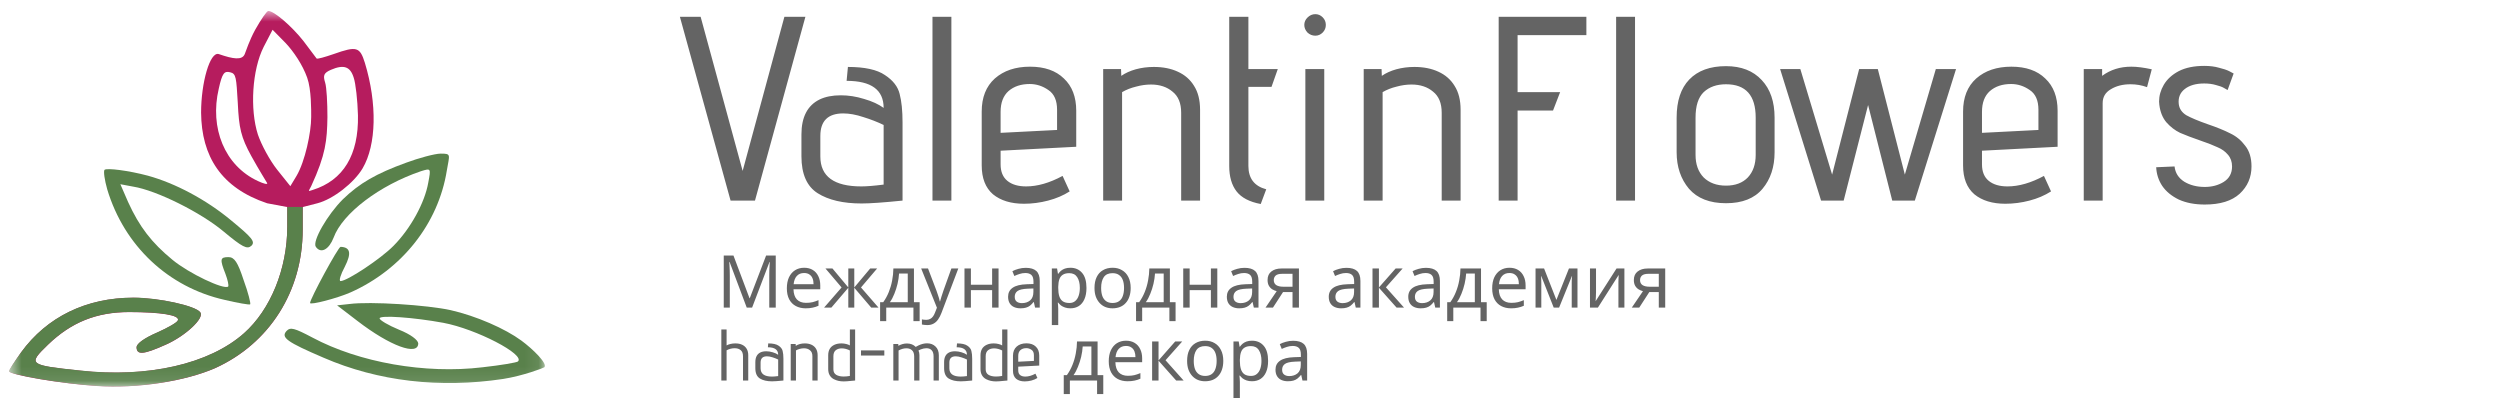 <?xml version="1.0" encoding="UTF-8"?> <svg xmlns="http://www.w3.org/2000/svg" width="174" height="28" viewBox="0 0 174 28" fill="none"><g clip-path="url(#clip0_44_161)"><path d="M47.32 1.168H48.764L51.688 11.896L54.594 1.168H56.056L52.547 13.961H50.848L47.32 1.168ZM62.817 13.961C61.501 14.095 60.55 14.162 59.966 14.162C58.686 14.162 57.669 13.925 56.913 13.45C56.158 12.974 55.78 12.116 55.78 10.873V9.356C55.78 8.15 56.201 7.339 57.041 6.925C57.444 6.73 57.937 6.633 58.522 6.633C59.058 6.633 59.6 6.718 60.148 6.889C60.697 7.047 61.147 7.254 61.501 7.51C61.501 6.255 60.642 5.627 58.924 5.627L59.015 4.659C60.185 4.659 61.044 4.848 61.592 5.225C62.153 5.591 62.494 6.03 62.616 6.541C62.75 7.053 62.817 7.711 62.817 8.515V13.961ZM61.501 8.698C61.074 8.491 60.605 8.308 60.093 8.15C59.582 7.979 59.113 7.894 58.686 7.894C57.626 7.894 57.096 8.418 57.096 9.465V10.891C57.096 12.28 58.047 12.974 59.947 12.974C60.325 12.974 60.843 12.932 61.501 12.847V8.698ZM64.9 1.168H66.216V13.961H64.9V1.168ZM74.449 13.322C74.01 13.602 73.511 13.815 72.95 13.961C72.39 14.108 71.829 14.181 71.269 14.181C70.367 14.181 69.649 13.961 69.112 13.523C68.589 13.072 68.327 12.402 68.327 11.512V7.766C68.327 6.779 68.631 6.011 69.24 5.463C69.862 4.915 70.678 4.641 71.689 4.641C72.701 4.641 73.487 4.915 74.047 5.463C74.62 5.999 74.906 6.748 74.906 7.711V10.215L69.642 10.489V11.439C69.642 11.951 69.801 12.335 70.118 12.591C70.434 12.847 70.867 12.974 71.415 12.974C72.207 12.974 73.054 12.731 73.956 12.243L74.449 13.322ZM73.572 7.638C73.572 6.992 73.371 6.535 72.969 6.267C72.567 5.987 72.134 5.847 71.671 5.847C71.062 5.847 70.569 6.011 70.191 6.34C69.825 6.669 69.642 7.15 69.642 7.784V9.246L73.572 9.045V7.638ZM82.209 7.839C82.209 7.181 82.008 6.694 81.606 6.377C81.216 6.048 80.716 5.883 80.107 5.883C79.766 5.883 79.419 5.932 79.066 6.03C78.712 6.115 78.389 6.243 78.097 6.413V13.961H76.781V4.805H78.024L78.042 5.28C78.322 5.085 78.657 4.933 79.047 4.823C79.449 4.714 79.87 4.659 80.308 4.659C80.942 4.659 81.496 4.768 81.971 4.988C82.459 5.207 82.837 5.536 83.105 5.975C83.385 6.413 83.525 6.968 83.525 7.638V13.961H82.209V7.839ZM87.747 14.199C86.967 14.053 86.406 13.76 86.065 13.322C85.724 12.883 85.554 12.292 85.554 11.549V1.168H86.888V4.805H88.935L88.496 6.048H86.888V11.549C86.888 12.414 87.302 12.956 88.13 13.175L87.747 14.199ZM91.547 2.484C91.34 2.484 91.157 2.411 90.999 2.265C90.853 2.106 90.779 1.93 90.779 1.735C90.779 1.54 90.853 1.369 90.999 1.223C91.157 1.065 91.34 0.985 91.547 0.985C91.742 0.985 91.913 1.058 92.059 1.205C92.205 1.351 92.278 1.528 92.278 1.735C92.278 1.942 92.205 2.118 92.059 2.265C91.913 2.411 91.742 2.484 91.547 2.484ZM90.853 4.805H92.168V13.961H90.853V4.805ZM100.342 7.839C100.342 7.181 100.141 6.694 99.739 6.377C99.349 6.048 98.85 5.883 98.24 5.883C97.899 5.883 97.552 5.932 97.199 6.03C96.845 6.115 96.522 6.243 96.23 6.413V13.961H94.914V4.805H96.157L96.175 5.28C96.456 5.085 96.79 4.933 97.18 4.823C97.582 4.714 98.003 4.659 98.442 4.659C99.075 4.659 99.629 4.768 100.105 4.988C100.592 5.207 100.97 5.536 101.238 5.975C101.518 6.413 101.658 6.968 101.658 7.638V13.961H100.342V7.839ZM104.308 1.168H110.412V2.447H105.624V6.413H108.585L108.091 7.693H105.624V13.961H104.308V1.168ZM112.482 1.168H113.798V13.961H112.482V1.168ZM123.511 10.599C123.511 11.622 123.231 12.469 122.671 13.139C122.11 13.809 121.263 14.144 120.13 14.144C118.997 14.144 118.138 13.809 117.553 13.139C116.981 12.457 116.694 11.61 116.694 10.599V8.186C116.694 7.029 116.987 6.145 117.572 5.536C118.169 4.915 119.022 4.604 120.13 4.604C121.19 4.604 122.019 4.927 122.616 5.573C123.213 6.206 123.511 7.077 123.511 8.186V10.599ZM122.196 8.186C122.196 6.639 121.507 5.865 120.13 5.865C119.485 5.865 118.967 6.048 118.577 6.413C118.199 6.779 118.01 7.37 118.01 8.186V10.781C118.01 11.439 118.199 11.963 118.577 12.353C118.967 12.731 119.485 12.92 120.13 12.92C120.776 12.92 121.282 12.731 121.647 12.353C122.013 11.963 122.196 11.439 122.196 10.781V8.186ZM130.019 7.309L128.319 13.961H126.747L123.896 4.805H125.303L127.515 12.152L129.397 4.805H130.695L132.577 12.152L134.734 4.805H136.141L133.272 13.961H131.7L130.019 7.309ZM142.752 13.322C142.314 13.602 141.814 13.815 141.254 13.961C140.693 14.108 140.133 14.181 139.572 14.181C138.671 14.181 137.952 13.961 137.416 13.523C136.892 13.072 136.63 12.402 136.63 11.512V7.766C136.63 6.779 136.934 6.011 137.544 5.463C138.165 4.915 138.981 4.641 139.993 4.641C141.004 4.641 141.79 4.915 142.35 5.463C142.923 5.999 143.209 6.748 143.209 7.711V10.215L137.946 10.489V11.439C137.946 11.951 138.104 12.335 138.421 12.591C138.738 12.847 139.17 12.974 139.718 12.974C140.51 12.974 141.357 12.731 142.259 12.243L142.752 13.322ZM141.875 7.638C141.875 6.992 141.674 6.535 141.272 6.267C140.87 5.987 140.437 5.847 139.974 5.847C139.365 5.847 138.872 6.011 138.494 6.34C138.128 6.669 137.946 7.15 137.946 7.784V9.246L141.875 9.045V7.638ZM145.029 4.805H146.308V5.28C146.881 4.854 147.557 4.641 148.337 4.641C148.727 4.641 149.202 4.701 149.763 4.823L149.434 6.066C149.068 5.932 148.684 5.865 148.282 5.865C147.746 5.865 147.289 5.981 146.912 6.212C146.534 6.432 146.345 6.754 146.345 7.181V13.961H145.029V4.805ZM151.349 11.585C151.398 12.036 151.623 12.39 152.025 12.646C152.427 12.889 152.902 13.011 153.451 13.011C153.95 13.011 154.389 12.895 154.766 12.664C155.156 12.42 155.351 12.061 155.351 11.585C155.351 11.257 155.254 10.982 155.059 10.763C154.876 10.544 154.639 10.373 154.346 10.251C154.066 10.117 153.676 9.965 153.176 9.794C152.579 9.587 152.098 9.405 151.733 9.246C151.379 9.076 151.063 8.832 150.782 8.515C150.514 8.198 150.35 7.79 150.289 7.291L150.271 7.071C150.271 6.669 150.38 6.279 150.6 5.902C150.831 5.512 151.178 5.195 151.641 4.951C152.116 4.708 152.707 4.586 153.414 4.586C153.804 4.586 154.145 4.628 154.438 4.714C154.742 4.787 154.98 4.866 155.15 4.951C155.321 5.037 155.424 5.091 155.461 5.116L155.041 6.267C155.004 6.243 154.919 6.194 154.785 6.121C154.663 6.048 154.48 5.981 154.236 5.92C153.993 5.847 153.719 5.81 153.414 5.81C152.841 5.81 152.391 5.938 152.062 6.194C151.733 6.45 151.593 6.797 151.641 7.236C151.678 7.565 151.855 7.827 152.171 8.022C152.5 8.204 152.994 8.412 153.652 8.643C154.297 8.862 154.821 9.076 155.223 9.283C155.638 9.478 155.985 9.764 156.265 10.142C156.558 10.507 156.704 10.988 156.704 11.585C156.704 12.341 156.43 12.974 155.881 13.486C155.333 13.986 154.523 14.236 153.451 14.236C152.756 14.236 152.153 14.12 151.641 13.888C151.142 13.645 150.758 13.328 150.49 12.938C150.234 12.548 150.094 12.116 150.07 11.64L151.349 11.585Z" fill="#646464"></path><path d="M51.972 21.408L50.779 18.23H50.758C50.765 18.298 50.77 18.384 50.774 18.489C50.781 18.594 50.786 18.709 50.789 18.834C50.792 18.956 50.794 19.081 50.794 19.21V21.408H50.373V17.783H51.048L52.165 20.753H52.185L53.322 17.783H53.992V21.408H53.541V19.179C53.541 19.061 53.542 18.944 53.545 18.829C53.549 18.711 53.554 18.601 53.561 18.499C53.568 18.394 53.573 18.306 53.576 18.235H53.556L52.347 21.408H51.972ZM55.968 18.636C56.202 18.636 56.402 18.687 56.567 18.788C56.737 18.89 56.865 19.034 56.953 19.22C57.045 19.403 57.09 19.618 57.09 19.865V20.134H55.227C55.234 20.442 55.312 20.677 55.461 20.839C55.613 20.998 55.825 21.078 56.095 21.078C56.268 21.078 56.42 21.063 56.552 21.032C56.688 20.998 56.826 20.951 56.968 20.89V21.281C56.83 21.342 56.693 21.386 56.557 21.413C56.422 21.444 56.261 21.459 56.075 21.459C55.818 21.459 55.589 21.406 55.39 21.301C55.193 21.196 55.039 21.041 54.928 20.834C54.819 20.625 54.765 20.369 54.765 20.068C54.765 19.77 54.814 19.514 54.912 19.301C55.014 19.088 55.154 18.924 55.334 18.809C55.517 18.694 55.728 18.636 55.968 18.636ZM55.963 19.002C55.75 19.002 55.581 19.071 55.456 19.21C55.334 19.345 55.261 19.535 55.237 19.778H56.623C56.623 19.623 56.6 19.487 56.552 19.372C56.505 19.257 56.432 19.168 56.334 19.103C56.239 19.035 56.116 19.002 55.963 19.002ZM61.047 18.687L59.925 20.007L61.144 21.408H60.636L59.458 20.027V21.408H59.042V20.027L57.864 21.408H57.357L58.575 20.007L57.453 18.687H57.94L59.042 20.007V18.687H59.458V20.007L60.565 18.687H61.047ZM63.611 18.687V21.032H64.007V22.352H63.575V21.408H61.682V22.352H61.255V21.032H61.474C61.629 20.816 61.758 20.581 61.86 20.327C61.964 20.069 62.042 19.802 62.093 19.524C62.147 19.244 62.176 18.964 62.179 18.687H63.611ZM62.575 19.037C62.562 19.267 62.526 19.506 62.469 19.753C62.411 19.997 62.337 20.23 62.245 20.453C62.157 20.677 62.054 20.87 61.936 21.032H63.18V19.037H62.575ZM64.114 18.687H64.591L65.18 20.235C65.214 20.327 65.244 20.415 65.271 20.499C65.302 20.584 65.329 20.667 65.353 20.748C65.376 20.826 65.395 20.902 65.409 20.976H65.429C65.449 20.892 65.481 20.782 65.525 20.646C65.569 20.508 65.615 20.369 65.662 20.23L66.216 18.687H66.698L65.525 21.784C65.461 21.953 65.385 22.1 65.297 22.225C65.212 22.354 65.107 22.452 64.982 22.52C64.86 22.591 64.711 22.626 64.535 22.626C64.454 22.626 64.383 22.621 64.322 22.611C64.261 22.604 64.209 22.596 64.165 22.586V22.23C64.202 22.237 64.246 22.244 64.297 22.251C64.351 22.258 64.407 22.261 64.464 22.261C64.569 22.261 64.659 22.241 64.733 22.2C64.811 22.163 64.877 22.107 64.931 22.032C64.985 21.961 65.031 21.877 65.068 21.779L65.21 21.418L64.114 18.687ZM67.575 18.687V19.819H69.052V18.687H69.499V21.408H69.052V20.195H67.575V21.408H67.128V18.687H67.575ZM71.391 18.641C71.723 18.641 71.968 18.714 72.127 18.86C72.286 19.005 72.366 19.237 72.366 19.555V21.408H72.041L71.955 21.022H71.934C71.857 21.12 71.775 21.203 71.691 21.271C71.61 21.335 71.515 21.383 71.407 21.413C71.302 21.444 71.173 21.459 71.021 21.459C70.858 21.459 70.711 21.43 70.579 21.372C70.45 21.315 70.349 21.227 70.275 21.108C70.2 20.987 70.163 20.834 70.163 20.651C70.163 20.381 70.269 20.173 70.483 20.027C70.696 19.878 71.024 19.797 71.468 19.783L71.93 19.768V19.606C71.93 19.379 71.88 19.222 71.782 19.134C71.684 19.046 71.545 19.002 71.366 19.002C71.224 19.002 71.088 19.024 70.96 19.068C70.831 19.108 70.711 19.156 70.599 19.21L70.462 18.875C70.581 18.81 70.721 18.756 70.884 18.712C71.046 18.665 71.215 18.641 71.391 18.641ZM71.523 20.093C71.185 20.107 70.95 20.161 70.818 20.256C70.689 20.35 70.625 20.484 70.625 20.657C70.625 20.809 70.671 20.921 70.762 20.992C70.856 21.063 70.977 21.098 71.122 21.098C71.352 21.098 71.544 21.036 71.696 20.91C71.848 20.782 71.924 20.585 71.924 20.322V20.078L71.523 20.093ZM74.501 18.636C74.836 18.636 75.105 18.753 75.308 18.986C75.515 19.22 75.618 19.572 75.618 20.042C75.618 20.35 75.57 20.611 75.476 20.824C75.384 21.034 75.254 21.193 75.085 21.301C74.919 21.406 74.723 21.459 74.496 21.459C74.357 21.459 74.234 21.44 74.125 21.403C74.017 21.366 73.924 21.318 73.846 21.261C73.772 21.2 73.707 21.134 73.653 21.063H73.623C73.629 21.12 73.636 21.193 73.643 21.281C73.65 21.369 73.653 21.445 73.653 21.509V22.626H73.207V18.687H73.572L73.633 19.058H73.653C73.707 18.98 73.772 18.909 73.846 18.844C73.924 18.78 74.015 18.729 74.12 18.692C74.228 18.655 74.355 18.636 74.501 18.636ZM74.42 19.012C74.237 19.012 74.09 19.047 73.978 19.118C73.867 19.186 73.785 19.289 73.734 19.428C73.684 19.567 73.657 19.743 73.653 19.956V20.042C73.653 20.266 73.677 20.455 73.724 20.611C73.772 20.767 73.851 20.885 73.963 20.966C74.078 21.047 74.234 21.088 74.43 21.088C74.596 21.088 74.731 21.042 74.836 20.951C74.944 20.86 75.024 20.736 75.075 20.581C75.129 20.421 75.156 20.24 75.156 20.037C75.156 19.726 75.095 19.477 74.973 19.291C74.855 19.105 74.67 19.012 74.42 19.012ZM78.695 20.042C78.695 20.269 78.665 20.471 78.604 20.646C78.547 20.819 78.462 20.966 78.35 21.088C78.242 21.21 78.108 21.303 77.949 21.367C77.793 21.428 77.619 21.459 77.426 21.459C77.247 21.459 77.081 21.428 76.929 21.367C76.776 21.303 76.644 21.21 76.533 21.088C76.421 20.966 76.333 20.819 76.269 20.646C76.208 20.471 76.177 20.269 76.177 20.042C76.177 19.741 76.228 19.487 76.33 19.281C76.431 19.071 76.577 18.912 76.766 18.804C76.956 18.692 77.181 18.636 77.442 18.636C77.689 18.636 77.905 18.692 78.091 18.804C78.281 18.912 78.428 19.071 78.533 19.281C78.641 19.487 78.695 19.741 78.695 20.042ZM76.639 20.042C76.639 20.256 76.666 20.442 76.721 20.601C76.778 20.756 76.866 20.877 76.985 20.961C77.103 21.046 77.254 21.088 77.436 21.088C77.619 21.088 77.77 21.046 77.888 20.961C78.007 20.877 78.093 20.756 78.147 20.601C78.205 20.442 78.233 20.256 78.233 20.042C78.233 19.826 78.205 19.641 78.147 19.489C78.09 19.337 78.002 19.22 77.883 19.139C77.768 19.054 77.618 19.012 77.431 19.012C77.154 19.012 76.953 19.103 76.827 19.286C76.702 19.469 76.639 19.721 76.639 20.042ZM81.424 18.687V21.032H81.82V22.352H81.389V21.408H79.495V22.352H79.069V21.032H79.287C79.442 20.816 79.571 20.581 79.673 20.327C79.778 20.069 79.855 19.802 79.906 19.524C79.96 19.244 79.989 18.964 79.993 18.687H81.424ZM80.388 19.037C80.375 19.267 80.339 19.506 80.282 19.753C80.224 19.997 80.15 20.23 80.058 20.453C79.97 20.677 79.867 20.87 79.749 21.032H80.993V19.037H80.388ZM82.8 18.687V19.819H84.278V18.687H84.724V21.408H84.278V20.195H82.8V21.408H82.353V18.687H82.8ZM86.616 18.641C86.948 18.641 87.194 18.714 87.352 18.86C87.512 19.005 87.591 19.237 87.591 19.555V21.408H87.266L87.18 21.022H87.159C87.082 21.12 87.001 21.203 86.916 21.271C86.835 21.335 86.74 21.383 86.632 21.413C86.527 21.444 86.398 21.459 86.246 21.459C86.083 21.459 85.936 21.43 85.804 21.372C85.676 21.315 85.574 21.227 85.499 21.108C85.425 20.987 85.388 20.834 85.388 20.651C85.388 20.381 85.494 20.173 85.708 20.027C85.921 19.878 86.249 19.797 86.692 19.783L87.154 19.768V19.606C87.154 19.379 87.105 19.222 87.007 19.134C86.909 19.046 86.77 19.002 86.591 19.002C86.449 19.002 86.314 19.024 86.185 19.068C86.056 19.108 85.936 19.156 85.824 19.21L85.687 18.875C85.806 18.81 85.946 18.756 86.109 18.712C86.271 18.665 86.44 18.641 86.616 18.641ZM86.748 20.093C86.41 20.107 86.175 20.161 86.043 20.256C85.914 20.35 85.85 20.484 85.85 20.657C85.85 20.809 85.895 20.921 85.987 20.992C86.082 21.063 86.202 21.098 86.347 21.098C86.578 21.098 86.769 21.036 86.921 20.91C87.073 20.782 87.149 20.585 87.149 20.322V20.078L86.748 20.093ZM88.599 21.408H88.081L88.858 20.266C88.753 20.239 88.652 20.196 88.553 20.139C88.455 20.078 88.376 19.995 88.315 19.89C88.254 19.782 88.223 19.648 88.223 19.489C88.223 19.228 88.311 19.03 88.487 18.895C88.663 18.756 88.897 18.687 89.188 18.687H90.406V21.408H89.96V20.327H89.3L88.599 21.408ZM88.655 19.494C88.655 19.65 88.713 19.767 88.828 19.844C88.946 19.919 89.11 19.956 89.32 19.956H89.96V19.058H89.234C89.027 19.058 88.878 19.098 88.787 19.179C88.699 19.261 88.655 19.366 88.655 19.494ZM93.711 18.641C94.043 18.641 94.288 18.714 94.447 18.86C94.606 19.005 94.685 19.237 94.685 19.555V21.408H94.361L94.274 21.022H94.254C94.176 21.12 94.095 21.203 94.01 21.271C93.929 21.335 93.834 21.383 93.726 21.413C93.621 21.444 93.492 21.459 93.34 21.459C93.178 21.459 93.03 21.43 92.898 21.372C92.77 21.315 92.668 21.227 92.594 21.108C92.519 20.987 92.482 20.834 92.482 20.651C92.482 20.381 92.589 20.173 92.802 20.027C93.015 19.878 93.344 19.797 93.787 19.783L94.249 19.768V19.606C94.249 19.379 94.2 19.222 94.102 19.134C94.004 19.046 93.865 19.002 93.685 19.002C93.543 19.002 93.408 19.024 93.279 19.068C93.151 19.108 93.03 19.156 92.919 19.21L92.782 18.875C92.9 18.81 93.041 18.756 93.203 18.712C93.365 18.665 93.535 18.641 93.711 18.641ZM93.843 20.093C93.504 20.107 93.269 20.161 93.137 20.256C93.009 20.35 92.944 20.484 92.944 20.657C92.944 20.809 92.99 20.921 93.081 20.992C93.176 21.063 93.296 21.098 93.442 21.098C93.672 21.098 93.863 21.036 94.015 20.91C94.168 20.782 94.244 20.585 94.244 20.322V20.078L93.843 20.093ZM97.135 18.687H97.623L96.46 19.997L97.719 21.408H97.201L95.973 20.027V21.408H95.526V18.687H95.973V20.007L97.135 18.687ZM99.243 18.641C99.575 18.641 99.821 18.714 99.98 18.86C100.139 19.005 100.218 19.237 100.218 19.555V21.408H99.893L99.807 21.022H99.787C99.709 21.12 99.628 21.203 99.543 21.271C99.462 21.335 99.367 21.383 99.259 21.413C99.154 21.444 99.025 21.459 98.873 21.459C98.71 21.459 98.563 21.43 98.431 21.372C98.303 21.315 98.201 21.227 98.127 21.108C98.052 20.987 98.015 20.834 98.015 20.651C98.015 20.381 98.122 20.173 98.335 20.027C98.548 19.878 98.876 19.797 99.32 19.783L99.782 19.768V19.606C99.782 19.379 99.733 19.222 99.634 19.134C99.537 19.046 99.398 19.002 99.218 19.002C99.076 19.002 98.941 19.024 98.812 19.068C98.684 19.108 98.563 19.156 98.452 19.21L98.314 18.875C98.433 18.81 98.573 18.756 98.736 18.712C98.898 18.665 99.068 18.641 99.243 18.641ZM99.376 20.093C99.037 20.107 98.802 20.161 98.67 20.256C98.541 20.35 98.477 20.484 98.477 20.657C98.477 20.809 98.523 20.921 98.614 20.992C98.709 21.063 98.829 21.098 98.975 21.098C99.205 21.098 99.396 21.036 99.548 20.91C99.7 20.782 99.777 20.585 99.777 20.322V20.078L99.376 20.093ZM103.079 18.687V21.032H103.475V22.352H103.044V21.408H101.15V22.352H100.724V21.032H100.942C101.098 20.816 101.226 20.581 101.328 20.327C101.433 20.069 101.511 19.802 101.561 19.524C101.616 19.244 101.644 18.964 101.648 18.687H103.079ZM102.044 19.037C102.03 19.267 101.995 19.506 101.937 19.753C101.88 19.997 101.805 20.23 101.714 20.453C101.626 20.677 101.522 20.87 101.404 21.032H102.648V19.037H102.044ZM105.059 18.636C105.293 18.636 105.493 18.687 105.658 18.788C105.828 18.89 105.956 19.034 106.044 19.22C106.136 19.403 106.181 19.618 106.181 19.865V20.134H104.318C104.325 20.442 104.403 20.677 104.552 20.839C104.704 20.998 104.916 21.078 105.186 21.078C105.359 21.078 105.511 21.063 105.643 21.032C105.779 20.998 105.917 20.951 106.059 20.89V21.281C105.921 21.342 105.784 21.386 105.648 21.413C105.513 21.444 105.352 21.459 105.166 21.459C104.909 21.459 104.68 21.406 104.481 21.301C104.284 21.196 104.13 21.041 104.019 20.834C103.911 20.625 103.856 20.369 103.856 20.068C103.856 19.77 103.905 19.514 104.003 19.301C104.105 19.088 104.246 18.924 104.425 18.809C104.608 18.694 104.819 18.636 105.059 18.636ZM105.054 19.002C104.841 19.002 104.672 19.071 104.547 19.21C104.425 19.345 104.352 19.535 104.328 19.778H105.714C105.714 19.623 105.691 19.487 105.643 19.372C105.596 19.257 105.523 19.168 105.425 19.103C105.33 19.035 105.207 19.002 105.054 19.002ZM109.793 18.687V21.408H109.392V19.672C109.392 19.601 109.394 19.526 109.397 19.448C109.404 19.37 109.411 19.294 109.417 19.22H109.402L108.514 21.408H108.138L107.275 19.22H107.26C107.267 19.294 107.27 19.37 107.27 19.448C107.274 19.526 107.275 19.606 107.275 19.687V21.408H106.874V18.687H107.468L108.326 20.875L109.199 18.687H109.793ZM111.083 20.347C111.083 20.377 111.082 20.421 111.078 20.479C111.078 20.533 111.077 20.592 111.073 20.657C111.07 20.718 111.066 20.777 111.063 20.834C111.06 20.889 111.056 20.932 111.053 20.966L112.51 18.687H113.058V21.408H112.642V19.804C112.642 19.75 112.642 19.678 112.642 19.59C112.645 19.503 112.649 19.416 112.652 19.332C112.655 19.244 112.659 19.178 112.662 19.134L111.215 21.408H110.662V18.687H111.083V20.347ZM114.092 21.408H113.574L114.35 20.266C114.245 20.239 114.144 20.196 114.046 20.139C113.948 20.078 113.868 19.995 113.807 19.89C113.746 19.782 113.716 19.648 113.716 19.489C113.716 19.228 113.804 19.03 113.98 18.895C114.156 18.756 114.389 18.687 114.68 18.687H115.899V21.408H115.452V20.327H114.792L114.092 21.408ZM114.147 19.494C114.147 19.65 114.205 19.767 114.32 19.844C114.438 19.919 114.603 19.956 114.812 19.956H115.452V19.058H114.726C114.52 19.058 114.371 19.098 114.279 19.179C114.191 19.261 114.147 19.366 114.147 19.494ZM51.713 24.799C51.713 24.599 51.659 24.456 51.55 24.368C51.442 24.28 51.303 24.236 51.134 24.236C51.036 24.236 50.936 24.249 50.835 24.276C50.733 24.303 50.645 24.339 50.571 24.383V26.485H50.205V22.931H50.571V24.043C50.642 23.999 50.73 23.965 50.835 23.941C50.943 23.914 51.055 23.901 51.17 23.901C51.363 23.901 51.522 23.931 51.647 23.992C51.782 24.053 51.887 24.144 51.962 24.266C52.039 24.388 52.078 24.542 52.078 24.728V26.485H51.713V24.799ZM54.526 26.485C54.161 26.522 53.897 26.541 53.734 26.541C53.379 26.541 53.096 26.474 52.887 26.343C52.677 26.21 52.572 25.972 52.572 25.627V25.205C52.572 24.87 52.689 24.645 52.922 24.53C53.034 24.476 53.171 24.449 53.333 24.449C53.482 24.449 53.633 24.473 53.785 24.52C53.938 24.564 54.063 24.622 54.161 24.693C54.161 24.344 53.922 24.17 53.445 24.17L53.47 23.901C53.795 23.901 54.034 23.953 54.186 24.058C54.342 24.16 54.437 24.281 54.471 24.424C54.508 24.566 54.526 24.748 54.526 24.972V26.485ZM54.161 25.023C54.042 24.965 53.912 24.914 53.77 24.87C53.628 24.823 53.497 24.799 53.379 24.799C53.085 24.799 52.937 24.945 52.937 25.236V25.632C52.937 26.018 53.201 26.21 53.729 26.21C53.834 26.21 53.978 26.199 54.161 26.175V25.023ZM56.542 24.784C56.542 24.601 56.486 24.466 56.374 24.378C56.266 24.286 56.127 24.241 55.958 24.241C55.863 24.241 55.767 24.254 55.669 24.281C55.57 24.305 55.481 24.341 55.4 24.388V26.485H55.034V23.941H55.379L55.384 24.073C55.462 24.019 55.555 23.977 55.663 23.946C55.775 23.916 55.892 23.901 56.014 23.901C56.19 23.901 56.344 23.931 56.476 23.992C56.611 24.053 56.716 24.144 56.791 24.266C56.868 24.388 56.907 24.542 56.907 24.728V26.485H56.542V24.784ZM57.643 24.728C57.643 24.373 57.787 24.129 58.075 23.997C58.214 23.933 58.376 23.901 58.562 23.901C58.677 23.901 58.787 23.914 58.892 23.941C58.997 23.965 59.083 23.999 59.151 24.043V22.931H59.517V26.485L59.237 26.51C59.017 26.534 58.845 26.546 58.72 26.546C58.594 26.546 58.476 26.534 58.364 26.51C58.256 26.486 58.148 26.447 58.039 26.393C57.918 26.332 57.821 26.243 57.75 26.124C57.679 26.006 57.643 25.86 57.643 25.688V24.728ZM59.151 24.393C59.07 24.349 58.979 24.314 58.877 24.286C58.779 24.259 58.682 24.246 58.588 24.246C58.415 24.246 58.275 24.29 58.166 24.378C58.058 24.466 58.004 24.606 58.004 24.799V25.703C58.004 25.879 58.07 26.008 58.202 26.089C58.334 26.167 58.508 26.206 58.725 26.206C58.853 26.206 58.995 26.192 59.151 26.165V24.393ZM59.925 24.388H61.549V24.743H59.925V24.388ZM64.977 24.804C64.977 24.608 64.931 24.464 64.84 24.373C64.752 24.281 64.632 24.236 64.479 24.236C64.361 24.236 64.229 24.263 64.084 24.317L63.926 24.393C63.97 24.488 63.992 24.594 63.992 24.713V26.485H63.627V24.809C63.627 24.613 63.576 24.469 63.474 24.378C63.376 24.286 63.248 24.241 63.088 24.241C62.909 24.241 62.727 24.291 62.54 24.393V26.485H62.175V23.941H62.52L62.525 24.068C62.721 23.96 62.921 23.906 63.124 23.906C63.374 23.906 63.578 23.985 63.733 24.144C63.781 24.117 63.852 24.08 63.946 24.033C64.146 23.941 64.339 23.895 64.525 23.895C64.766 23.895 64.962 23.97 65.114 24.119C65.266 24.264 65.343 24.468 65.343 24.728V26.485H64.977V24.804ZM67.664 26.485C67.299 26.522 67.034 26.541 66.872 26.541C66.517 26.541 66.234 26.474 66.024 26.343C65.815 26.21 65.71 25.972 65.71 25.627V25.205C65.71 24.87 65.826 24.645 66.06 24.53C66.171 24.476 66.309 24.449 66.471 24.449C66.62 24.449 66.77 24.473 66.923 24.52C67.075 24.564 67.201 24.622 67.299 24.693C67.299 24.344 67.06 24.17 66.583 24.17L66.608 23.901C66.933 23.901 67.172 23.953 67.324 24.058C67.48 24.16 67.574 24.281 67.608 24.424C67.645 24.566 67.664 24.748 67.664 24.972V26.485ZM67.299 25.023C67.18 24.965 67.05 24.914 66.908 24.87C66.766 24.823 66.635 24.799 66.517 24.799C66.222 24.799 66.075 24.945 66.075 25.236V25.632C66.075 26.018 66.339 26.21 66.867 26.21C66.972 26.21 67.116 26.199 67.299 26.175V25.023ZM68.243 24.728C68.243 24.373 68.387 24.129 68.675 23.997C68.813 23.933 68.976 23.901 69.162 23.901C69.277 23.901 69.387 23.914 69.492 23.941C69.597 23.965 69.683 23.999 69.751 24.043V22.931H70.116V26.485L69.837 26.51C69.617 26.534 69.444 26.546 69.319 26.546C69.194 26.546 69.076 26.534 68.964 26.51C68.856 26.486 68.747 26.447 68.639 26.393C68.517 26.332 68.421 26.243 68.35 26.124C68.279 26.006 68.243 25.86 68.243 25.688V24.728ZM69.751 24.393C69.67 24.349 69.578 24.314 69.477 24.286C69.378 24.259 69.282 24.246 69.187 24.246C69.015 24.246 68.874 24.29 68.766 24.378C68.657 24.466 68.603 24.606 68.603 24.799V25.703C68.603 25.879 68.669 26.008 68.802 26.089C68.933 26.167 69.108 26.206 69.324 26.206C69.453 26.206 69.595 26.192 69.751 26.165V24.393ZM72.204 26.307C72.082 26.385 71.944 26.444 71.788 26.485C71.632 26.525 71.477 26.546 71.321 26.546C71.07 26.546 70.871 26.485 70.722 26.363C70.576 26.238 70.503 26.051 70.503 25.804V24.764C70.503 24.489 70.588 24.276 70.757 24.124C70.93 23.972 71.157 23.895 71.438 23.895C71.719 23.895 71.937 23.972 72.092 24.124C72.252 24.273 72.331 24.481 72.331 24.748V25.444L70.869 25.52V25.784C70.869 25.926 70.913 26.033 71.001 26.104C71.089 26.175 71.209 26.21 71.361 26.21C71.582 26.21 71.817 26.143 72.067 26.008L72.204 26.307ZM71.96 24.728C71.96 24.549 71.905 24.422 71.793 24.347C71.681 24.27 71.561 24.231 71.433 24.231C71.263 24.231 71.126 24.276 71.021 24.368C70.92 24.459 70.869 24.593 70.869 24.769V25.175L71.96 25.119V24.728ZM76.392 23.764V26.109H76.788V27.429H76.357V26.485H74.463V27.429H74.037V26.109H74.255C74.41 25.892 74.539 25.657 74.641 25.403C74.746 25.146 74.823 24.879 74.874 24.601C74.928 24.32 74.957 24.041 74.96 23.764H76.392ZM75.356 24.114C75.343 24.344 75.307 24.583 75.25 24.83C75.192 25.073 75.118 25.307 75.026 25.53C74.938 25.754 74.835 25.947 74.717 26.109H75.961V24.114H75.356ZM78.372 23.713C78.606 23.713 78.805 23.764 78.971 23.865C79.14 23.967 79.269 24.11 79.357 24.297C79.448 24.479 79.494 24.694 79.494 24.941V25.21H77.631C77.638 25.518 77.716 25.754 77.865 25.916C78.017 26.075 78.228 26.155 78.499 26.155C78.672 26.155 78.824 26.14 78.956 26.109C79.091 26.075 79.23 26.028 79.372 25.967V26.358C79.234 26.419 79.097 26.463 78.961 26.49C78.826 26.52 78.665 26.535 78.479 26.535C78.222 26.535 77.993 26.483 77.793 26.378C77.597 26.273 77.443 26.117 77.332 25.911C77.223 25.701 77.169 25.446 77.169 25.144C77.169 24.847 77.218 24.591 77.316 24.378C77.418 24.165 77.558 24 77.738 23.885C77.921 23.77 78.132 23.713 78.372 23.713ZM78.367 24.078C78.154 24.078 77.985 24.148 77.859 24.286C77.738 24.422 77.665 24.611 77.641 24.855H79.027C79.027 24.699 79.003 24.564 78.956 24.449C78.909 24.334 78.836 24.244 78.738 24.18C78.643 24.112 78.519 24.078 78.367 24.078ZM81.796 23.764H82.284L81.121 25.073L82.38 26.485H81.862L80.634 25.104V26.485H80.187V23.764H80.634V25.084L81.796 23.764ZM85.141 25.119C85.141 25.346 85.11 25.547 85.049 25.723C84.992 25.896 84.907 26.043 84.795 26.165C84.687 26.287 84.553 26.38 84.394 26.444C84.239 26.505 84.064 26.535 83.871 26.535C83.692 26.535 83.526 26.505 83.374 26.444C83.222 26.38 83.09 26.287 82.978 26.165C82.866 26.043 82.778 25.896 82.714 25.723C82.653 25.547 82.623 25.346 82.623 25.119C82.623 24.818 82.673 24.564 82.775 24.358C82.876 24.148 83.022 23.989 83.211 23.88C83.401 23.769 83.626 23.713 83.887 23.713C84.134 23.713 84.35 23.769 84.536 23.88C84.726 23.989 84.873 24.148 84.978 24.358C85.086 24.564 85.141 24.818 85.141 25.119ZM83.085 25.119C83.085 25.332 83.112 25.518 83.166 25.677C83.223 25.833 83.311 25.953 83.43 26.038C83.548 26.122 83.699 26.165 83.882 26.165C84.064 26.165 84.215 26.122 84.333 26.038C84.452 25.953 84.538 25.833 84.592 25.677C84.65 25.518 84.678 25.332 84.678 25.119C84.678 24.902 84.65 24.718 84.592 24.566C84.535 24.413 84.447 24.297 84.328 24.215C84.213 24.131 84.062 24.088 83.876 24.088C83.599 24.088 83.397 24.18 83.272 24.363C83.147 24.545 83.085 24.797 83.085 25.119ZM87.143 23.713C87.478 23.713 87.747 23.829 87.95 24.063C88.157 24.297 88.26 24.649 88.26 25.119C88.26 25.427 88.213 25.688 88.118 25.901C88.026 26.111 87.896 26.27 87.727 26.378C87.561 26.483 87.365 26.535 87.138 26.535C86.999 26.535 86.876 26.517 86.767 26.48C86.659 26.442 86.566 26.395 86.488 26.337C86.414 26.276 86.35 26.21 86.295 26.14H86.265C86.272 26.197 86.278 26.27 86.285 26.358C86.292 26.446 86.295 26.522 86.295 26.586V27.703H85.849V23.764H86.214L86.275 24.134H86.295C86.35 24.056 86.414 23.985 86.488 23.921C86.566 23.857 86.657 23.806 86.762 23.769C86.871 23.731 86.998 23.713 87.143 23.713ZM87.062 24.088C86.879 24.088 86.732 24.124 86.62 24.195C86.508 24.263 86.427 24.366 86.376 24.505C86.326 24.643 86.299 24.82 86.295 25.033V25.119C86.295 25.342 86.319 25.532 86.366 25.688C86.414 25.843 86.493 25.962 86.605 26.043C86.72 26.124 86.876 26.165 87.072 26.165C87.238 26.165 87.373 26.119 87.478 26.028C87.587 25.936 87.666 25.813 87.717 25.657C87.771 25.498 87.798 25.317 87.798 25.114C87.798 24.803 87.737 24.554 87.615 24.368C87.497 24.181 87.312 24.088 87.062 24.088ZM90.002 23.718C90.334 23.718 90.579 23.791 90.739 23.936C90.898 24.082 90.977 24.314 90.977 24.632V26.485H90.652L90.566 26.099H90.546C90.468 26.197 90.386 26.28 90.302 26.348C90.221 26.412 90.126 26.459 90.018 26.49C89.913 26.52 89.784 26.535 89.632 26.535C89.469 26.535 89.322 26.507 89.19 26.449C89.061 26.392 88.96 26.304 88.886 26.185C88.811 26.063 88.774 25.911 88.774 25.728C88.774 25.457 88.88 25.249 89.094 25.104C89.307 24.955 89.635 24.874 90.079 24.86L90.541 24.845V24.682C90.541 24.456 90.492 24.298 90.393 24.21C90.295 24.122 90.156 24.078 89.977 24.078C89.835 24.078 89.7 24.1 89.571 24.144C89.442 24.185 89.322 24.232 89.21 24.286L89.073 23.951C89.192 23.887 89.332 23.833 89.495 23.789C89.657 23.742 89.826 23.718 90.002 23.718ZM90.134 25.17C89.796 25.183 89.561 25.238 89.429 25.332C89.3 25.427 89.236 25.561 89.236 25.733C89.236 25.886 89.282 25.997 89.373 26.068C89.468 26.14 89.588 26.175 89.733 26.175C89.964 26.175 90.155 26.112 90.307 25.987C90.459 25.858 90.535 25.662 90.535 25.398V25.154L90.134 25.17Z" fill="#646464"></path><mask id="mask0_44_161" style="mask-type:luminance" maskUnits="userSpaceOnUse" x="0" y="0" width="38" height="27"><path d="M37.924 0.762H0.631V26.907H37.924V0.762Z" fill="white"></path></mask><g mask="url(#mask0_44_161)"><path d="M17.761 2.072C17.357 2.81 17.118 3.557 17.035 3.763C16.854 4.208 16.231 4.113 15.226 3.763C14.608 3.572 13.996 5.764 13.996 7.836C14.023 10.885 15.394 13.076 18.594 14.148L19.993 14.41V15.792C19.993 18.698 18.836 21.556 16.981 23.2C14.561 25.343 10.285 26.32 5.579 25.796C1.975 25.415 1.922 25.367 3.347 23.986C4.96 22.437 6.708 21.723 8.994 21.723C11.199 21.723 12.517 21.937 12.382 22.294C12.355 22.437 11.683 22.818 10.93 23.152C10.043 23.533 9.532 23.914 9.505 24.152C9.505 24.724 9.962 24.7 11.549 23.986C12.893 23.39 14.238 22.151 13.942 21.747C13.646 21.294 11.038 20.722 9.29 20.722C6.009 20.722 3.266 22.056 1.464 24.533C1.007 25.177 0.631 25.748 0.631 25.844C0.631 26.082 4.369 26.725 6.762 26.868C9.559 27.058 12.893 26.534 14.964 25.629C18.756 23.914 21.068 20.27 21.068 15.982V14.41L22.09 14.148C23.193 13.862 24.645 12.719 25.236 11.719C26.205 10.075 26.258 7.217 25.398 4.382C25.048 3.263 24.833 3.191 23.22 3.763C22.601 3.977 22.09 4.12 22.036 4.073C22.009 4.025 21.579 3.477 21.122 2.858C20.315 1.834 19.078 0.762 18.675 0.762C18.567 0.762 18.164 1.357 17.761 2.072ZM21.38 5.406C21.676 6.24 21.659 7.669 21.659 8.146C21.659 9.218 21.23 11.242 20.638 12.243L20.208 12.957L19.293 11.814C18.782 11.171 18.191 10.079 17.949 9.365C17.384 7.602 17.546 4.859 18.352 3.263L18.971 2.072L19.885 3.001C20.423 3.572 21.058 4.501 21.38 5.406ZM24.618 5.406C24.752 5.788 24.887 6.979 24.914 8.027C24.968 10.79 23.892 12.552 21.767 13.219C21.364 13.362 21.498 13.291 21.659 12.957C22.681 10.742 22.762 9.765 22.789 8.146C22.789 7.169 22.735 6.073 22.628 5.74C22.467 5.24 22.547 5.073 23.031 4.859C23.919 4.478 24.376 4.62 24.618 5.406ZM16.55 7.169C16.631 8.908 16.769 9.548 17.495 10.867C18.006 11.796 18.541 12.648 18.594 12.743C18.648 12.862 18.352 12.79 17.949 12.6C15.636 11.528 14.581 8.91 15.226 6.171C15.468 5.075 15.611 4.934 16.014 5.029C16.444 5.124 16.443 5.406 16.55 7.169Z" fill="#B61C5E"></path><path d="M19.993 15.784V14.402H21.068V15.974C21.068 20.262 18.756 23.906 14.964 25.621C12.893 26.526 9.559 27.05 6.762 26.86C4.369 26.717 0.631 26.074 0.631 25.835C0.631 25.74 1.007 25.169 1.464 24.526C3.266 22.048 6.009 20.715 9.29 20.715C11.038 20.715 13.646 21.286 13.942 21.739C14.238 22.144 12.893 23.382 11.549 23.978C9.962 24.692 9.505 24.716 9.505 24.144C9.532 23.906 10.043 23.525 10.93 23.144C11.683 22.811 12.355 22.429 12.382 22.287C12.517 21.929 11.199 21.715 8.994 21.715C6.708 21.715 4.96 22.429 3.347 23.978C1.922 25.359 1.975 25.407 5.579 25.788C10.285 26.312 14.561 25.335 16.981 23.192C18.836 21.548 19.993 18.69 19.993 15.784Z" fill="#59814B"></path><path d="M28.276 11.321C26.178 12.083 25.022 12.75 23.866 13.869C22.79 14.941 21.715 16.799 21.983 17.18C22.333 17.68 22.898 17.371 23.22 16.537C23.839 14.846 26.421 12.893 29.298 11.916C29.997 11.702 29.997 11.702 29.809 12.702C29.567 14.107 28.572 15.918 27.389 17.109C26.501 18.014 24.162 19.562 23.704 19.562C23.57 19.562 23.704 19.11 24 18.562C24.484 17.609 24.377 17.204 23.704 17.18C23.543 17.18 21.58 20.801 21.58 21.087C21.58 21.253 23.489 20.753 24.404 20.348C27.98 18.752 30.508 15.56 31.099 11.868C31.288 10.749 31.422 10.692 30.669 10.692C30.266 10.692 29.11 11.011 28.276 11.321Z" fill="#59814B"></path><path d="M7.274 11.821C7.194 11.916 7.274 12.512 7.463 13.179C8.646 17.109 11.711 19.991 15.637 20.872C16.552 21.087 17.359 21.23 17.412 21.182C17.466 21.134 17.278 20.372 16.955 19.491C16.552 18.252 16.31 17.895 15.906 17.895C15.315 17.895 15.288 18.038 15.691 19.062C15.853 19.491 15.933 19.872 15.88 19.944C15.584 20.182 13.164 19.038 12.007 18.086C10.555 16.895 9.695 15.775 8.915 14.06L8.377 12.822L9.264 12.988C10.905 13.25 13.997 14.799 15.557 16.109C16.875 17.204 17.197 17.371 17.493 17.109C17.789 16.823 17.547 16.537 16.068 15.323C14.347 13.893 12.195 12.75 10.286 12.226C8.942 11.869 7.436 11.678 7.274 11.821Z" fill="#59814B"></path><path d="M24.323 21.158L23.462 21.253L24.861 22.325C27.146 24.087 29.11 24.802 29.11 23.897C29.083 23.659 28.599 23.278 27.765 22.944C27.012 22.634 26.42 22.277 26.42 22.158C26.42 21.92 28.787 22.087 30.857 22.468C33.143 22.896 36.585 24.683 36.047 25.159C35.967 25.231 34.864 25.422 33.573 25.564C29.594 26.041 24.995 25.231 21.741 23.492C20.477 22.825 20.208 22.754 19.939 23.04C19.536 23.492 19.966 23.802 22.521 24.897C26.313 26.541 30.615 27.041 35.026 26.374C36.397 26.16 37.828 25.612 37.882 25.564C38.15 25.326 37.069 24.278 36.289 23.706C35.16 22.873 33.143 21.991 31.368 21.587C29.755 21.229 25.775 20.967 24.323 21.158Z" fill="#59814B"></path></g></g><defs><clipPath id="clip0_44_161"><rect width="173.369" height="27.922" fill="white" transform="translate(0.631)"></rect></clipPath></defs></svg> 